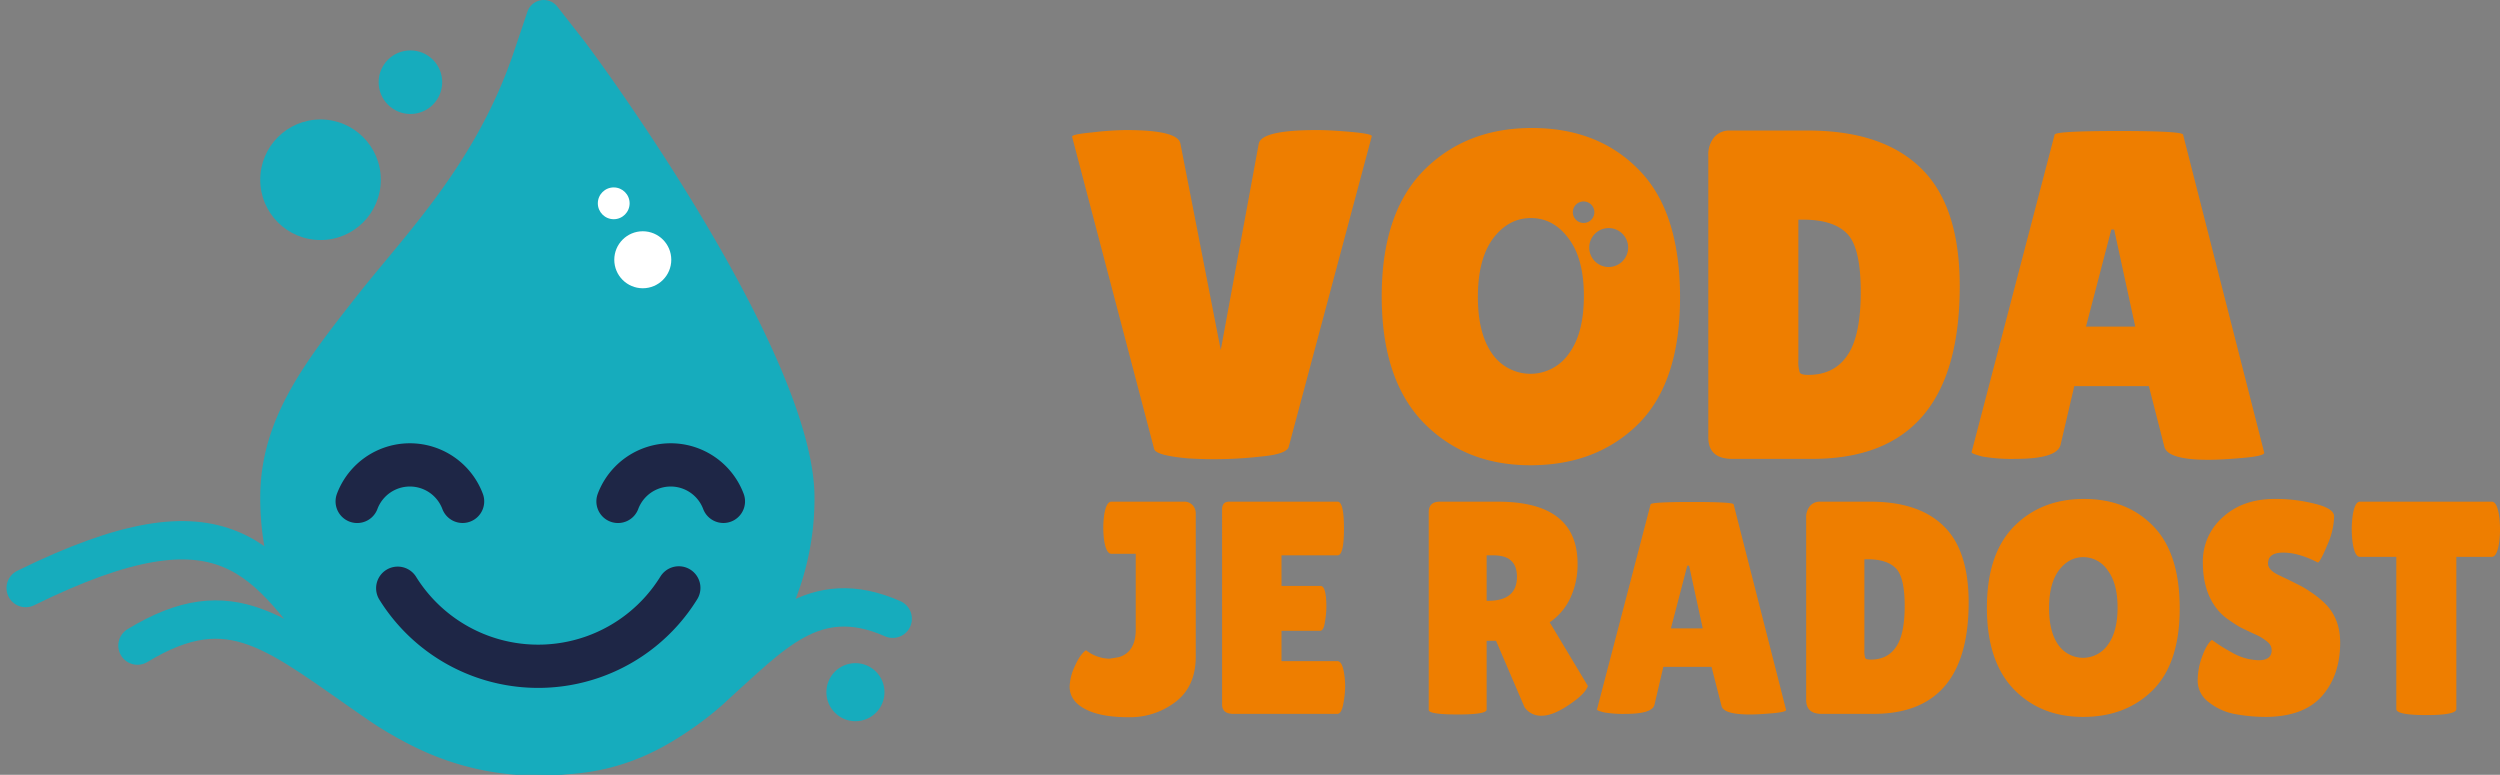 <svg xmlns="http://www.w3.org/2000/svg" width="924.389" height="286.475" viewBox="0 0 924.389 286.475">
  <rect x="0" y="0" width="924.389" height="286.475" fill="#808080" stroke="none"/>
  <g id="logo_na_sirku" transform="translate(-75.017 -59.457)">
    <path id="Path_1032" data-name="Path 1032" d="M983.265,321.623q0,2.241-11.1,2.241t-11.1-2.241v-56.27H947.62q-1.905,0-2.69-5.156a38.028,38.028,0,0,1,0-10.088q.785-5.155,2.69-5.156h48.759q1.906,0,2.69,5.156a37.912,37.912,0,0,1,0,10.088q-.784,5.157-2.69,5.156H983.265Z" fill="#ee7e00"/>
    <path id="Path_1033" data-name="Path 1033" d="M892.893,296.067a62.755,62.755,0,0,0,7.286,4.6,20.7,20.7,0,0,0,9.976,2.914q4.819,0,4.82-3.7a3.828,3.828,0,0,0-1.345-2.914,18.406,18.406,0,0,0-4.932-3.027q-3.586-1.682-5.38-2.578-1.794-1.008-4.82-3.138a19.854,19.854,0,0,1-4.484-4.6q-4.483-6.389-4.483-16.253a21.682,21.682,0,0,1,7.285-16.589q7.4-6.839,19.28-6.838A58.639,58.639,0,0,1,931,245.739q6.837,1.682,7.061,4.483v.673a27.818,27.818,0,0,1-2.466,9.976q-2.466,5.94-3.474,6.613-7.175-3.7-12.891-3.7-5.6,0-5.6,4.035,0,2.466,4.147,4.372.9.449,2.578,1.233t3.811,1.9a31.106,31.106,0,0,1,4.708,2.691,35.412,35.412,0,0,1,5.492,4.259q5.941,5.6,5.941,14.8,0,11.994-6.613,19.616t-20.4,7.846a61.288,61.288,0,0,1-12.218-1.121,21.863,21.863,0,0,1-9.416-4.372,9.773,9.773,0,0,1-4.035-7.846,25.672,25.672,0,0,1,1.681-9.079Q890.987,297.524,892.893,296.067Z" fill="#ee7e00"/>
    <path id="Path_1034" data-name="Path 1034" d="M845.22,324.538q-15.693,0-25.669-10.312-9.864-10.312-9.863-30.04,0-19.84,9.975-30.041,10.089-10.2,25.893-10.2,15.916,0,25.669,10.088,9.752,9.976,9.752,30.377,0,20.287-9.976,30.264Q861.024,324.538,845.22,324.538Zm.112-59.071q-5.38,0-9.079,4.932-3.586,4.931-3.587,13.9,0,8.854,3.475,13.675a11.142,11.142,0,0,0,18.27-.112Q858,293.04,858,284.073t-3.7-13.787A10.8,10.8,0,0,0,845.332,265.467Z" fill="#ee7e00"/>
    <path id="Path_1035" data-name="Path 1035" d="M742.859,318.26V251.006a6.516,6.516,0,0,1,1.345-4.372,4.685,4.685,0,0,1,3.7-1.681h18.719q17.823,0,27.014,8.967,9.3,8.967,9.3,28.247,0,41.248-35.2,41.249H748.576Q742.86,323.416,742.859,318.26Zm21.522-52.01v33.515a8.354,8.354,0,0,0,.336,3.026q.336.561,2.018.561,6.164,0,9.3-4.6,3.25-4.6,3.251-15.244,0-10.761-3.363-14.011-3.251-3.25-10.424-3.251Z" fill="#ee7e00"/>
    <path id="Path_1036" data-name="Path 1036" d="M722.1,323.641q-9.753,0-10.537-3.138l-3.7-14.46H690.04l-3.251,13.9q-.672,3.476-10.76,3.475a41.012,41.012,0,0,1-7.959-.56q-2.577-.674-2.578-1.009l19.84-75.885q0-.9,15.356-.9t15.357.9l19.391,76q0,.785-5.156,1.233T722.1,323.641Zm-29.256-31.833h11.77l-5.045-23.2H698.9Z" fill="#ee7e00"/>
    <path id="Path_1037" data-name="Path 1037" d="M624.706,321.847q0,1.793-10.649,1.793-10.76,0-10.76-1.681V248.876q0-3.923,4.147-3.923h21.409q29.479,0,29.48,22.979a29.382,29.382,0,0,1-2.69,12.666,22.315,22.315,0,0,1-7.622,8.967L662.144,313.1q-.9,2.689-5.829,6.165-6.725,4.819-11.1,4.82a7.32,7.32,0,0,1-6.5-3.139L628.181,296.4h-3.475Zm0-57.054v16.813h.56q10.648,0,10.649-8.855,0-4.035-2.13-5.94-2.017-2.018-6.725-2.018Z" fill="#ee7e00"/>
    <path id="Path_1038" data-name="Path 1038" d="M563.32,276.114q2.13,0,2.13,7.846a33.645,33.645,0,0,1-.561,5.605q-.448,3.138-1.793,3.138H548.86v11.209h20.625q1.905,0,2.578,4.932a29.539,29.539,0,0,1,.336,4.6,37.2,37.2,0,0,1-.672,6.165q-.673,3.811-2.242,3.811H531.15q-4.26,0-4.259-3.475V247.867q0-2.913,2.578-2.914H569.6q2.354,0,2.354,9.976,0,9.864-2.354,9.864H548.86v11.321Z" fill="#ee7e00"/>
    <path id="Path_1039" data-name="Path 1039" d="M470.523,313.328a18.818,18.818,0,0,1,1.906-7.51q1.905-4.371,4.147-5.941a14.456,14.456,0,0,0,8.631,3.139l3.475-.561q6.053-1.792,6.277-9.64V264.233h-8.967q-1.906,0-2.69-4.82a34.637,34.637,0,0,1,0-9.64q.785-4.819,2.69-4.82h26.677a4.126,4.126,0,0,1,3.363,1.345,4.336,4.336,0,0,1,1.121,3.027v52.906q0,10.984-7.4,16.7a27.639,27.639,0,0,1-17.6,5.717q-10.2,0-15.917-3.026T470.523,313.328Z" fill="#ee7e00"/>
    <path id="Path_1040" data-name="Path 1040" d="M891.593,229.471q-15.089,0-16.3-4.856l-5.723-22.373H841.99l-5.029,21.506q-1.041,5.376-16.65,5.376A63.365,63.365,0,0,1,808,228.257q-3.99-1.04-3.989-1.561l30.7-117.416q0-1.387,23.761-1.387t23.761,1.387l30,117.59q0,1.214-7.978,1.908T891.593,229.471Zm-45.267-49.256h18.211l-7.8-35.9h-1.04Z" fill="#ee7e00"/>
    <path id="Path_1041" data-name="Path 1041" d="M706.672,221.146V117.084a10.075,10.075,0,0,1,2.081-6.764,7.243,7.243,0,0,1,5.723-2.6H743.44q27.578,0,41.8,13.875,14.4,13.875,14.4,43.706,0,63.823-54.459,63.824H715.517Q706.671,229.124,706.672,221.146Zm33.3-80.474v51.857a12.924,12.924,0,0,0,.52,4.683q.52.867,3.122.867,9.539,0,14.395-7.111,5.03-7.11,5.03-23.587,0-16.65-5.2-21.68-5.031-5.029-16.13-5.029Z" fill="#ee7e00"/>
    <path id="Path_1042" data-name="Path 1042" d="M471.422,109.975q0-.867,7.458-1.561a115.052,115.052,0,0,1,12.487-.867q19.251,0,20.119,5.03L526.4,188.888l14.048-76.311q1.041-5.031,21.507-5.03,5.03,0,12.66.694t7.632,1.561l-30.7,114.814q-.693,2.775-10.232,3.642a153.1,153.1,0,0,1-26.883.694q-11.967-1.041-12.661-3.469Z" fill="#ee7e00"/>
    <path id="Path_1043" data-name="Path 1043" d="M376.183,243.456a102.471,102.471,0,1,1-204.941,0c0-29.086,16.579-50.2,35.752-74.6C225.3,145.61,251.175,119.8,265.1,78.424l4.934-14.63A6.372,6.372,0,0,1,281.086,61.9L290.6,74.04C299.832,86.02,376.245,191.46,376.183,243.456Z" fill="#16acbd"/>
    <path id="Path_1044" data-name="Path 1044" d="M246.061,244.837a20.823,20.823,0,0,0-38.975.013" fill="#16acbd"/>
    <path id="Path_1045" data-name="Path 1045" d="M246.061,244.837a20.823,20.823,0,0,0-38.975.013" fill="none" stroke="#1e2646" stroke-linecap="round" stroke-linejoin="round" stroke-miterlimit="22.926" stroke-width="15.99"/>
    <path id="Path_1046" data-name="Path 1046" d="M342.5,244.837a20.823,20.823,0,0,0-38.976.013" fill="#16acbd"/>
    <path id="Path_1047" data-name="Path 1047" d="M342.5,244.837a20.823,20.823,0,0,0-38.976.013" fill="none" stroke="#1e2646" stroke-linecap="round" stroke-linejoin="round" stroke-miterlimit="22.926" stroke-width="15.99"/>
    <path id="Path_1048" data-name="Path 1048" d="M326.012,276.833a61.149,61.149,0,0,1-103.934.124" fill="#16acbd"/>
    <path id="Path_1049" data-name="Path 1049" d="M326.012,276.833a61.149,61.149,0,0,1-103.934.124" fill="none" stroke="#1e2646" stroke-linecap="round" stroke-linejoin="round" stroke-miterlimit="22.926" stroke-width="15.99"/>
    <circle id="Ellipse_108" data-name="Ellipse 108" cx="22.291" cy="22.291" r="22.291" transform="translate(171.242 103.629)" fill="#16acbd"/>
    <circle id="Ellipse_109" data-name="Ellipse 109" cx="11.753" cy="11.753" r="11.753" transform="translate(215.016 78.098)" fill="#16acbd"/>
    <circle id="Ellipse_110" data-name="Ellipse 110" cx="10.74" cy="10.74" r="10.74" transform="translate(380.578 304.652)" fill="#16acbd"/>
    <circle id="Ellipse_111" data-name="Ellipse 111" cx="10.538" cy="10.538" r="10.538" transform="translate(323.227 166.043) rotate(180)" fill="#fff"/>
    <circle id="Ellipse_112" data-name="Ellipse 112" cx="5.877" cy="5.877" r="5.877" transform="translate(307.821 140.512) rotate(180)" fill="#fff"/>
    <path id="Path_1050" data-name="Path 1050" d="M641.414,106.787q24.629,0,39.717,15.609,15.089,15.436,15.089,47,0,31.392-15.436,46.829-15.435,15.263-39.89,15.262-24.282,0-39.717-15.957-15.262-15.956-15.263-46.48,0-30.7,15.437-46.481Q616.96,106.789,641.414,106.787Zm-.347,33.3q-8.325,0-14.048,7.631-5.55,7.63-5.55,21.507,0,13.7,5.377,21.159a17.238,17.238,0,0,0,28.269-.174q5.55-7.458,5.55-21.333t-5.723-21.332Q649.392,140.087,641.067,140.087Zm28.766,3.706a7.195,7.195,0,1,0,7.2,7.194A7.194,7.194,0,0,0,669.833,143.793Zm-9.273-9.846a3.976,3.976,0,1,0,3.976,3.977A3.977,3.977,0,0,0,660.56,133.947Z" fill="#ee7e00"/>
    <path id="Path_1051" data-name="Path 1051" d="M84.512,276.888c74.976-36.881,88.3-10.2,116.069,26.824,36.725,48.965,132.459,13.068,144.937-6.56" fill="none" stroke="#16acbd" stroke-linecap="round" stroke-width="14.185"/>
    <path id="Path_1052" data-name="Path 1052" d="M125.847,298.168c35.056-21.278,51.482-4.274,89.666,21.884,67.581,46.3,136.509-14.338,139.562-37.395" fill="none" stroke="#16acbd" stroke-linecap="round" stroke-width="14.185"/>
    <path id="Path_1053" data-name="Path 1053" d="M405.1,288.239C346.333,262.3,342.28,366.46,240.551,331.605" fill="none" stroke="#16acbd" stroke-linecap="round" stroke-width="14.185"/>
  </g>
</svg>

